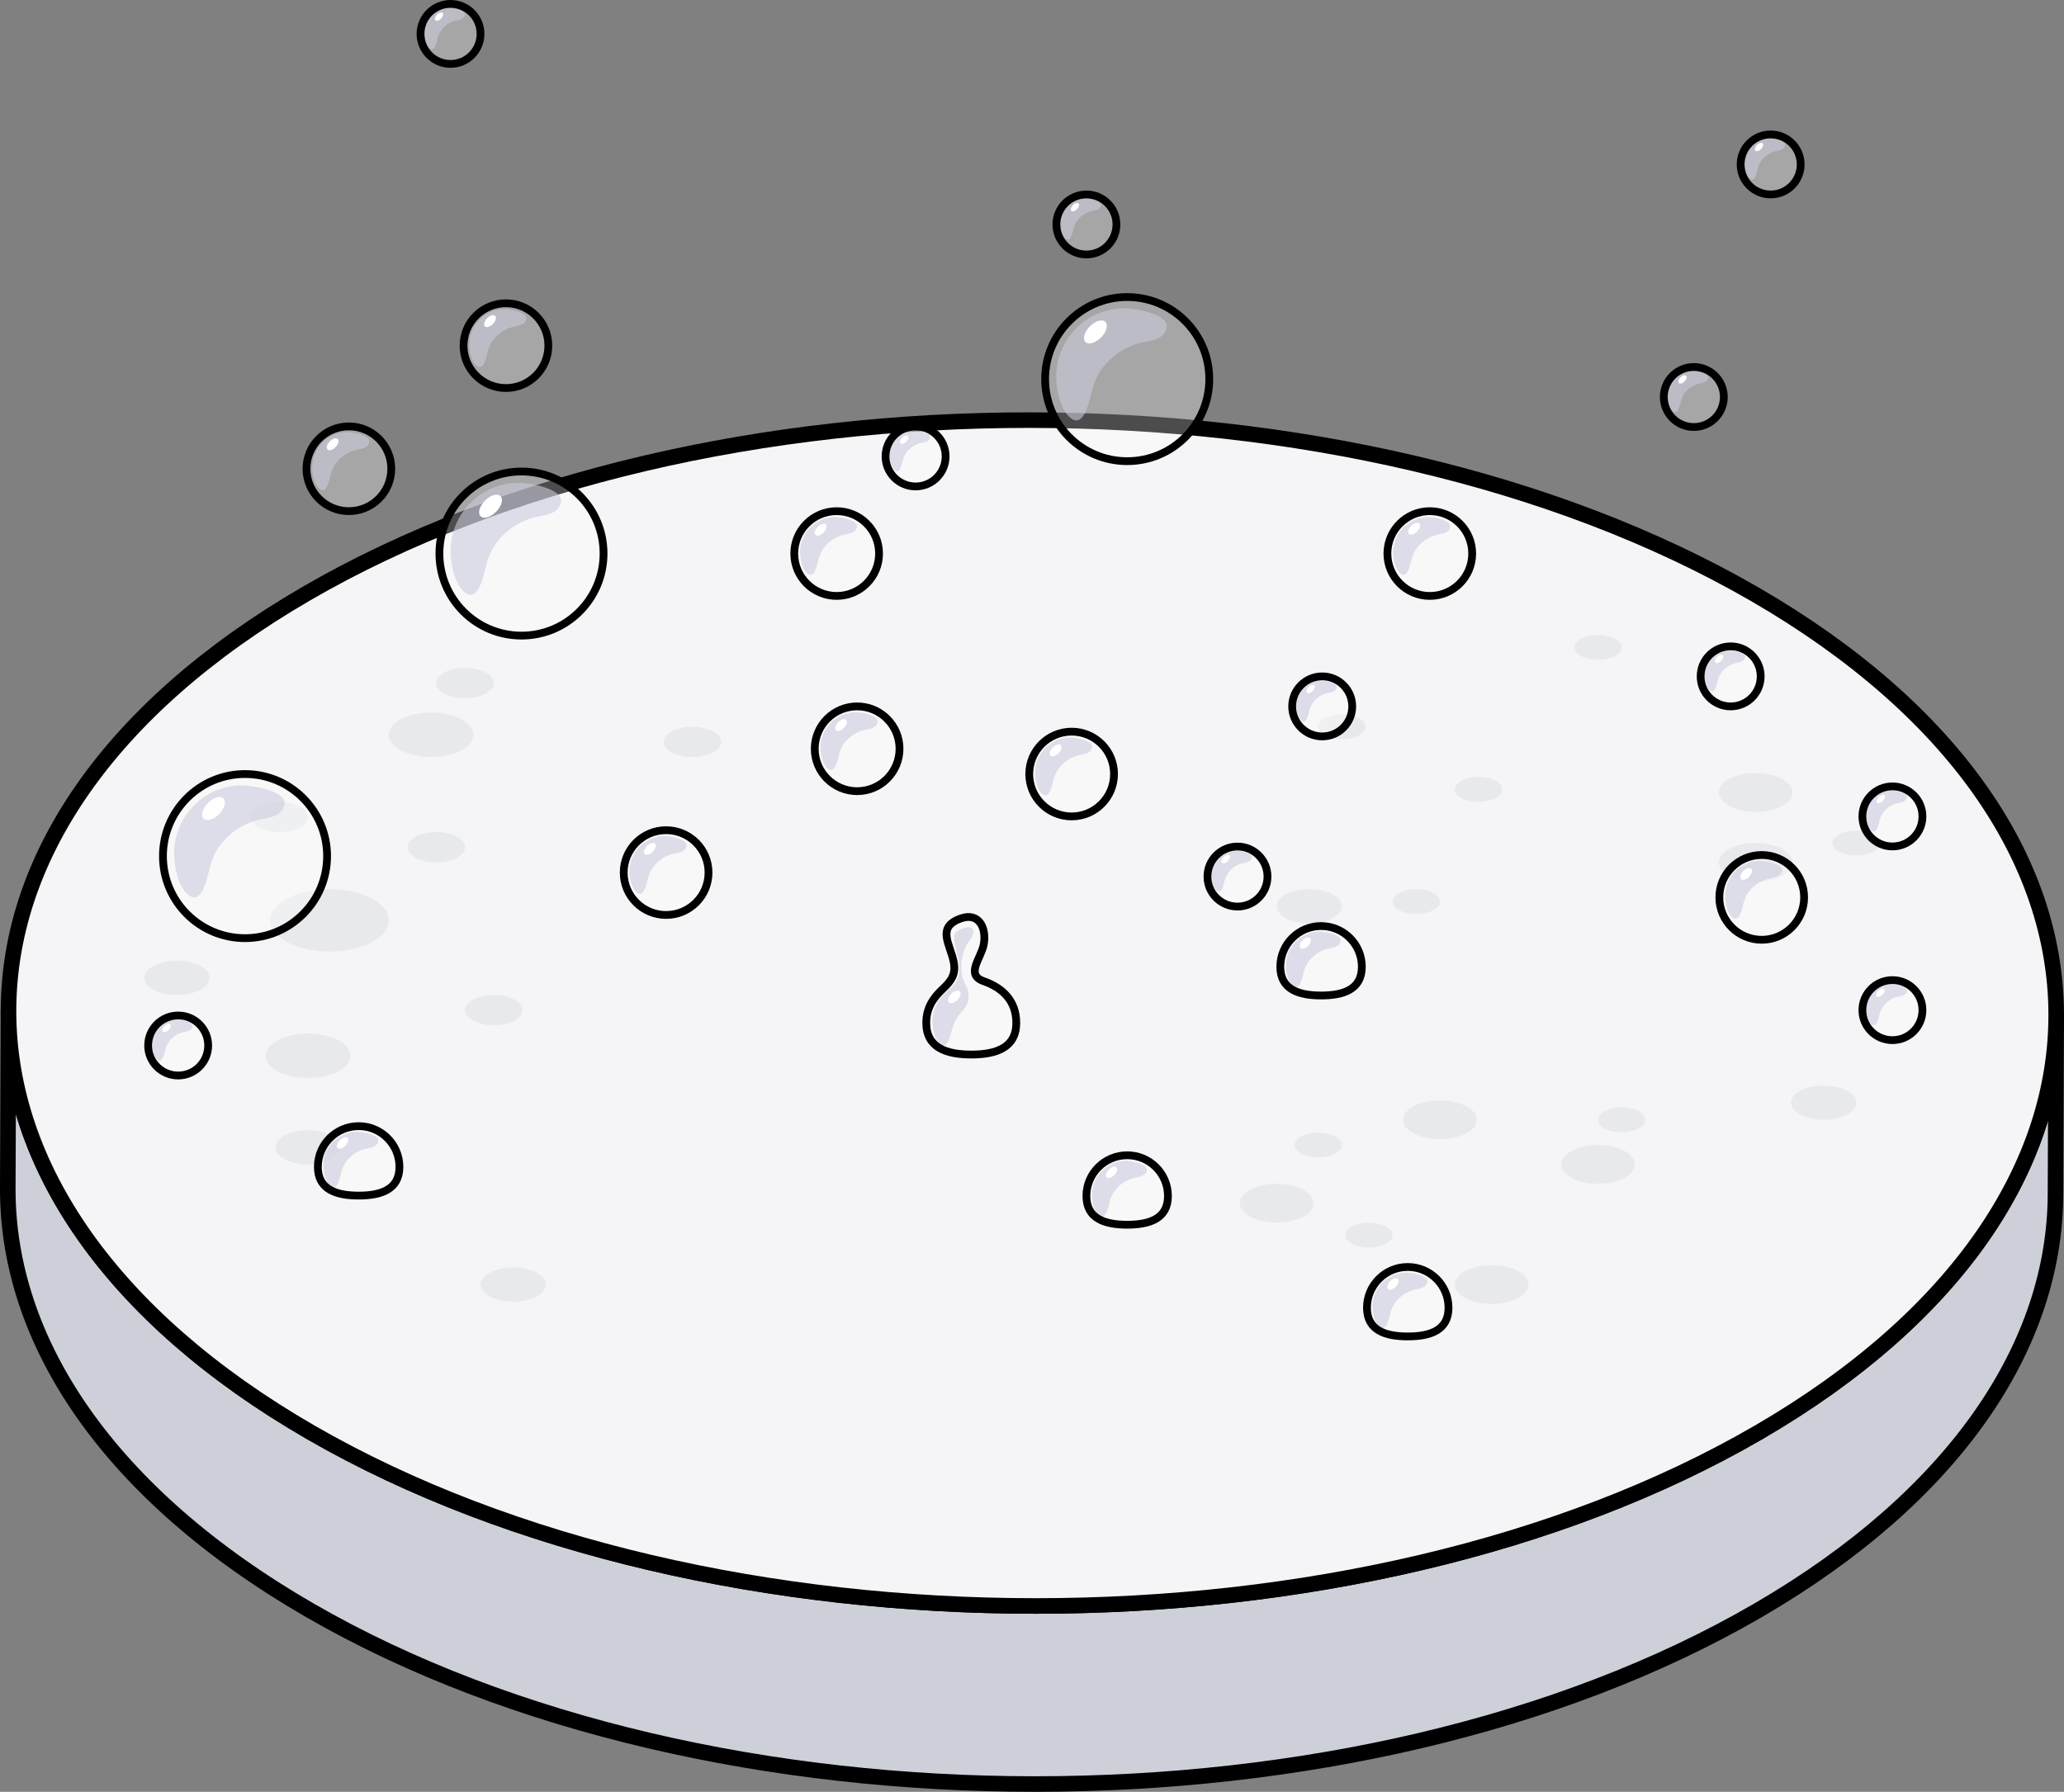 <?xml version="1.0" encoding="utf-8"?>
<!-- Generator: Adobe Illustrator 16.0.0, SVG Export Plug-In . SVG Version: 6.00 Build 0)  -->
<!DOCTYPE svg PUBLIC "-//W3C//DTD SVG 1.1//EN" "http://www.w3.org/Graphics/SVG/1.1/DTD/svg11.dtd">
<svg version="1.1" id="Layer_1" xmlns="http://www.w3.org/2000/svg" xmlns:xlink="http://www.w3.org/1999/xlink" x="0px" y="0px"
	 width="203.27px" height="176.503px" viewBox="0 0 203.27 176.503" enable-background="new 0 0 203.27 176.503"
	 xml:space="preserve">
<rect x="0" y="0" width="203.27" height="176.503" fill="#808080" stroke="none"/>
<g>
	<g>
		<g>
			<g>
				<g enable-background="new    ">
					<g>
						<path fill="#CED0D9" d="M202.503,100.076c-0.025,8.332-0.047,9.209-0.071,17.541c-0.042,14.852-9.804,29.682-29.301,41.012
							c-39.248,22.809-103.094,22.811-142.599,0.002c-19.88-11.479-29.811-26.545-29.766-41.588l0.07-17.541
							c-0.042,15.043,9.887,30.109,29.767,41.588c39.504,22.808,103.35,22.807,142.598-0.002
							C192.7,129.758,202.462,114.928,202.503,100.076z"/>
					</g>
					<g>
						
							<path fill="none" stroke="#000000" stroke-width="1.533" stroke-linecap="round" stroke-linejoin="round" stroke-miterlimit="10" d="
							M202.503,100.076c-0.025,8.332-0.047,9.209-0.071,17.541c-0.042,14.852-9.804,29.682-29.301,41.012
							c-39.248,22.809-103.094,22.811-142.599,0.002c-19.88-11.479-29.811-26.545-29.766-41.588l0.07-17.541
							c-0.042,15.043,9.887,30.109,29.767,41.588c39.504,22.808,103.35,22.807,142.598-0.002
							C192.7,129.758,202.462,114.928,202.503,100.076z"/>
					</g>
					<g>
						<path fill="#F5F5F7" d="M172.737,58.49c39.506,22.808,39.713,59.79,0.464,82.598c-39.248,22.809-103.094,22.81-142.598,0.002
							C-8.903,118.279-9.11,81.299,30.14,58.491C69.386,35.682,133.231,35.681,172.737,58.49z"/>
					</g>
					<g>
						
							<path fill="none" stroke="#000000" stroke-width="1.533" stroke-linecap="round" stroke-linejoin="round" stroke-miterlimit="10" d="
							M172.737,58.49c39.506,22.808,39.713,59.79,0.464,82.598c-39.248,22.809-103.094,22.81-142.598,0.002
							C-8.903,118.279-9.11,81.299,30.14,58.491C69.386,35.682,133.231,35.681,172.737,58.49z"/>
					</g>
				</g>
			</g>
		</g>
		<ellipse fill="#E8E9ED" cx="32.447" cy="90.655" rx="5.843" ry="3.075"/>
		<ellipse fill="#E8E9ED" cx="42.965" cy="83.456" rx="2.833" ry="1.491"/>
		<ellipse fill="#E8E9ED" cx="27.506" cy="80.472" rx="2.833" ry="1.491"/>
		<ellipse fill="#E8E9ED" cx="48.631" cy="99.502" rx="2.833" ry="1.491"/>
		<ellipse fill="#E8E9ED" cx="68.184" cy="73.082" rx="2.833" ry="1.491"/>
		<ellipse fill="#E8E9ED" cx="45.799" cy="67.285" rx="2.833" ry="1.491"/>
		<ellipse fill="#E8E9ED" cx="42.457" cy="72.379" rx="4.167" ry="2.193"/>
		<ellipse fill="#E8E9ED" cx="30.34" cy="104" rx="4.167" ry="2.193"/>
		<ellipse fill="#E8E9ED" cx="17.438" cy="96.322" rx="3.208" ry="1.688"/>
		<ellipse fill="#E8E9ED" cx="30.34" cy="113.01" rx="3.208" ry="1.688"/>
		<ellipse fill="#E8E9ED" cx="50.542" cy="126.536" rx="3.208" ry="1.688"/>
		<ellipse fill="#E8E9ED" cx="179.599" cy="108.615" rx="3.208" ry="1.689"/>
		<ellipse fill="#E8E9ED" cx="128.94" cy="89.269" rx="3.208" ry="1.688"/>
		<ellipse fill="#E8E9ED" cx="139.48" cy="88.806" rx="2.329" ry="1.226"/>
		<ellipse fill="#E8E9ED" cx="129.82" cy="112.787" rx="2.329" ry="1.225"/>
		<ellipse fill="#E8E9ED" cx="134.822" cy="121.659" rx="2.33" ry="1.226"/>
		<ellipse fill="#E8E9ED" cx="182.806" cy="83.036" rx="2.329" ry="1.226"/>
		<ellipse fill="#E8E9ED" cx="159.708" cy="110.305" rx="2.328" ry="1.225"/>
		<path fill="#E8E9ED" d="M147.937,77.755c0,0.676-1.043,1.225-2.33,1.225c-1.283,0-2.328-0.549-2.328-1.225
			c0-0.678,1.045-1.227,2.328-1.227C146.894,76.528,147.937,77.078,147.937,77.755z"/>
		<ellipse fill="#E8E9ED" cx="132.148" cy="71.59" rx="2.329" ry="1.226"/>
		<ellipse fill="#E8E9ED" cx="157.378" cy="63.772" rx="2.329" ry="1.225"/>
		<path fill="#E8E9ED" d="M176.538,78.063c0,1.055-1.626,1.91-3.631,1.91c-2.002,0-3.629-0.855-3.629-1.91
			c0-1.057,1.627-1.913,3.629-1.913C174.912,76.15,176.538,77.006,176.538,78.063z"/>
		<path fill="#E8E9ED" d="M176.538,84.948c0,1.055-1.626,1.91-3.631,1.91c-2.002,0-3.629-0.855-3.629-1.91
			c0-1.056,1.627-1.913,3.629-1.913C174.912,83.036,176.538,83.892,176.538,84.948z"/>
		<path fill="#E8E9ED" d="M145.439,110.305c0,1.055-1.628,1.911-3.632,1.911c-2.002,0-3.629-0.856-3.629-1.911
			c0-1.056,1.627-1.912,3.629-1.912C143.812,108.393,145.439,109.249,145.439,110.305z"/>
		<path fill="#E8E9ED" d="M150.54,126.536c0,1.055-1.627,1.91-3.632,1.91c-2.002,0-3.63-0.855-3.63-1.91
			c0-1.056,1.628-1.913,3.63-1.913C148.913,124.623,150.54,125.48,150.54,126.536z"/>
		<path fill="#E8E9ED" d="M161.01,114.699c0,1.055-1.628,1.91-3.632,1.91c-2.002,0-3.629-0.855-3.629-1.91
			c0-1.057,1.627-1.913,3.629-1.913C159.382,112.786,161.01,113.643,161.01,114.699z"/>
		<ellipse fill="#E8E9ED" cx="125.732" cy="118.521" rx="3.63" ry="1.91"/>
	</g>
	<g>
		<g>
			<g>
				<circle opacity="0.3" fill="#FFFFFF" cx="51.358" cy="54.527" r="8.083"/>
				<path opacity="0.6" fill="#CCCCDE" d="M47.394,57.417c0.074-0.199,0.134-0.393,0.182-0.554c0.324-1.123,0.458-2.129,1.135-3.133
					c0.879-1.308,2.223-2.277,3.736-2.714c1.016-0.293,2.513-0.257,2.797-1.538c0.303-1.367-3.211-1.923-4.144-1.923
					c-3.718,0-6.729,3.013-6.729,6.73c0,1.236,0.369,3.251,1.414,4.077C46.608,59.011,47.109,58.178,47.394,57.417z"/>
				
					<circle fill="none" stroke="#000000" stroke-width="0.766" stroke-linecap="round" stroke-linejoin="round" stroke-miterlimit="10" cx="51.358" cy="54.527" r="8.083"/>
			</g>
			
				<ellipse transform="matrix(0.713 0.701 -0.701 0.713 48.847 -19.537)" fill="#FFFFFF" cx="48.277" cy="49.87" rx="0.775" ry="1.394"/>
		</g>
		<g>
			<g>
				<circle opacity="0.3" fill="#FFFFFF" cx="24.131" cy="84.329" r="8.083"/>
				<path opacity="0.6" fill="#CCCCDE" d="M20.169,87.219c0.074-0.199,0.131-0.393,0.18-0.555c0.326-1.123,0.459-2.129,1.135-3.133
					c0.879-1.308,2.226-2.277,3.739-2.714c1.015-0.293,2.513-0.258,2.797-1.539c0.301-1.366-3.213-1.923-4.147-1.923
					c-3.716,0-6.729,3.014-6.729,6.729c0,1.237,0.371,3.251,1.417,4.077C19.381,88.813,19.884,87.979,20.169,87.219z"/>
				
					<circle fill="none" stroke="#000000" stroke-width="0.766" stroke-linecap="round" stroke-linejoin="round" stroke-miterlimit="10" cx="24.131" cy="84.329" r="8.083"/>
			</g>
			
				<ellipse transform="matrix(0.713 0.701 -0.701 0.713 61.866 8.085)" fill="#FFFFFF" cx="21.049" cy="79.671" rx="0.776" ry="1.394"/>
		</g>
		<g>
			<g>
				<circle opacity="0.3" fill="#FFFFFF" cx="111.011" cy="37.343" r="8.084"/>
				<path opacity="0.6" fill="#CCCCDE" d="M107.046,40.233c0.074-0.199,0.134-0.393,0.182-0.555
					c0.325-1.123,0.458-2.129,1.133-3.133c0.881-1.308,2.227-2.276,3.738-2.714c1.016-0.294,2.513-0.257,2.797-1.539
					c0.303-1.366-3.211-1.922-4.144-1.922c-3.716,0-6.731,3.013-6.731,6.73c0,1.236,0.371,3.25,1.416,4.076
					C106.261,41.827,106.763,40.993,107.046,40.233z"/>
				
					<circle fill="none" stroke="#000000" stroke-width="0.766" stroke-linecap="round" stroke-linejoin="round" stroke-miterlimit="10" cx="111.011" cy="37.343" r="8.084"/>
			</g>
			
				<ellipse transform="matrix(0.713 0.701 -0.701 0.713 53.841 -66.266)" fill="#FFFFFF" cx="107.929" cy="32.687" rx="0.776" ry="1.393"/>
		</g>
		<g>
			<g>
				<path opacity="0.3" fill="#FFFFFF" d="M69.778,85.953c0,2.306-1.871,4.175-4.18,4.175c-2.305,0-4.172-1.869-4.172-4.175
					c0-2.306,1.867-4.175,4.172-4.175C67.907,81.777,69.778,83.646,69.778,85.953z"/>
				<path opacity="0.6" fill="#CCCCDE" d="M63.556,87.445c0.036-0.103,0.068-0.202,0.093-0.286c0.168-0.58,0.235-1.1,0.587-1.618
					c0.452-0.675,1.146-1.176,1.93-1.401c0.524-0.153,1.299-0.133,1.445-0.795c0.155-0.706-1.659-0.994-2.141-0.994
					c-1.922,0-3.477,1.556-3.477,3.477c0,0.638,0.191,1.679,0.73,2.105C63.147,88.268,63.409,87.838,63.556,87.445z"/>
				
					<path fill="none" stroke="#000000" stroke-width="0.766" stroke-linecap="round" stroke-linejoin="round" stroke-miterlimit="10" d="
					M69.778,85.953c0,2.306-1.871,4.175-4.18,4.175c-2.305,0-4.172-1.869-4.172-4.175c0-2.306,1.867-4.175,4.172-4.175
					C67.907,81.777,69.778,83.646,69.778,85.953z"/>
			</g>
			
				<ellipse transform="matrix(0.713 0.702 -0.702 0.713 77.014 -20.896)" fill="#FFFFFF" cx="64.011" cy="83.547" rx="0.4" ry="0.719"/>
		</g>
		<g>
			<g>
				<circle opacity="0.3" fill="#FFFFFF" cx="82.398" cy="54.527" r="4.175"/>
				<path opacity="0.6" fill="#CCCCDE" d="M80.351,56.02c0.039-0.104,0.068-0.203,0.092-0.286c0.172-0.581,0.24-1.1,0.588-1.618
					c0.453-0.675,1.15-1.177,1.932-1.402c0.523-0.152,1.297-0.133,1.441-0.795c0.158-0.705-1.658-0.993-2.139-0.993
					c-1.922,0-3.477,1.557-3.477,3.476c0,0.639,0.193,1.679,0.732,2.106C79.943,56.843,80.204,56.413,80.351,56.02z"/>
				
					<circle fill="none" stroke="#000000" stroke-width="0.766" stroke-linecap="round" stroke-linejoin="round" stroke-miterlimit="10" cx="82.398" cy="54.527" r="4.175"/>
			</g>
			
				<ellipse transform="matrix(0.713 0.702 -0.702 0.713 59.794 -41.712)" fill="#FFFFFF" cx="80.807" cy="52.122" rx="0.4" ry="0.72"/>
		</g>
		<g>
			<g>
				<circle opacity="0.3" fill="#FFFFFF" cx="121.871" cy="86.345" r="2.956"/>
				<path opacity="0.6" fill="#CCCCDE" d="M120.421,87.402c0.026-0.072,0.051-0.144,0.065-0.203c0.12-0.41,0.169-0.779,0.417-1.146
					c0.32-0.478,0.813-0.833,1.366-0.993c0.372-0.107,0.917-0.094,1.022-0.563c0.111-0.5-1.174-0.703-1.516-0.703
					c-1.36,0-2.463,1.102-2.463,2.462c0,0.451,0.137,1.188,0.52,1.49C120.133,87.985,120.319,87.68,120.421,87.402z"/>
				
					<circle fill="none" stroke="#000000" stroke-width="0.766" stroke-linecap="round" stroke-linejoin="round" stroke-miterlimit="10" cx="121.871" cy="86.345" r="2.956"/>
			</g>
			
				<ellipse transform="matrix(0.712 0.702 -0.702 0.712 94.157 -60.398)" fill="#FFFFFF" cx="120.744" cy="84.642" rx="0.284" ry="0.509"/>
		</g>
		<g>
			<g>
				<circle opacity="0.3" fill="#FFFFFF" cx="130.215" cy="69.583" r="2.957"/>
				<path opacity="0.6" fill="#CCCCDE" d="M128.766,70.641c0.026-0.073,0.048-0.145,0.065-0.203c0.12-0.411,0.168-0.779,0.415-1.146
					c0.321-0.478,0.813-0.833,1.367-0.992c0.372-0.108,0.919-0.095,1.024-0.564c0.11-0.5-1.178-0.703-1.518-0.703
					c-1.36,0-2.463,1.103-2.463,2.462c0,0.452,0.139,1.188,0.519,1.491C128.477,71.223,128.662,70.918,128.766,70.641z"/>
				
					<circle fill="none" stroke="#000000" stroke-width="0.766" stroke-linecap="round" stroke-linejoin="round" stroke-miterlimit="10" cx="130.215" cy="69.583" r="2.957"/>
			</g>
			
				<ellipse transform="matrix(0.713 0.701 -0.701 0.713 84.622 -71.023)" fill="#FFFFFF" cx="129.088" cy="67.88" rx="0.283" ry="0.509"/>
		</g>
		<g>
			<g>
				<circle opacity="0.3" fill="#FFFFFF" cx="186.373" cy="99.502" r="2.957"/>
				<path opacity="0.6" fill="#CCCCDE" d="M184.923,100.559c0.026-0.072,0.047-0.145,0.066-0.203c0.12-0.41,0.168-0.779,0.415-1.146
					c0.321-0.478,0.813-0.833,1.367-0.993c0.372-0.107,0.919-0.094,1.024-0.563c0.11-0.5-1.178-0.703-1.518-0.703
					c-1.36,0-2.463,1.102-2.463,2.461c0,0.453,0.137,1.189,0.518,1.492C184.636,101.141,184.82,100.836,184.923,100.559z"/>
				
					<circle fill="none" stroke="#000000" stroke-width="0.766" stroke-linecap="round" stroke-linejoin="round" stroke-miterlimit="10" cx="186.373" cy="99.502" r="2.957"/>
			</g>
			
				<ellipse transform="matrix(0.712 0.702 -0.702 0.712 121.952 -101.888)" fill="#FFFFFF" cx="185.246" cy="97.799" rx="0.284" ry="0.509"/>
		</g>
		<g>
			<g>
				<circle opacity="0.3" fill="#FFFFFF" cx="186.373" cy="80.421" r="2.957"/>
				<path opacity="0.6" fill="#CCCCDE" d="M184.923,81.478c0.026-0.074,0.047-0.145,0.066-0.203c0.12-0.411,0.168-0.779,0.415-1.146
					c0.321-0.479,0.813-0.833,1.367-0.993c0.372-0.108,0.919-0.094,1.024-0.563c0.11-0.5-1.178-0.703-1.518-0.703
					c-1.36,0-2.463,1.103-2.463,2.462c0,0.452,0.137,1.189,0.518,1.491C184.636,82.06,184.82,81.755,184.923,81.478z"/>
				
					<circle fill="none" stroke="#000000" stroke-width="0.766" stroke-linecap="round" stroke-linejoin="round" stroke-miterlimit="10" cx="186.373" cy="80.421" r="2.957"/>
			</g>
			
				<ellipse transform="matrix(0.713 0.701 -0.701 0.713 108.33 -107.284)" fill="#FFFFFF" cx="185.246" cy="78.717" rx="0.283" ry="0.509"/>
		</g>
		<g>
			<g>
				<circle opacity="0.3" fill="#FFFFFF" cx="170.442" cy="66.626" r="2.957"/>
				<path opacity="0.6" fill="#CCCCDE" d="M168.993,67.684c0.026-0.073,0.047-0.144,0.065-0.203c0.12-0.411,0.167-0.779,0.415-1.146
					c0.321-0.479,0.813-0.833,1.366-0.993c0.373-0.108,0.919-0.094,1.024-0.563c0.111-0.5-1.177-0.703-1.517-0.703
					c-1.36,0-2.463,1.103-2.463,2.462c0,0.452,0.138,1.189,0.519,1.491C168.705,68.266,168.89,67.961,168.993,67.684z"/>
				
					<circle fill="none" stroke="#000000" stroke-width="0.766" stroke-linecap="round" stroke-linejoin="round" stroke-miterlimit="10" cx="170.442" cy="66.626" r="2.957"/>
			</g>
			
				<ellipse transform="matrix(0.713 0.701 -0.701 0.713 94.089 -100.072)" fill="#FFFFFF" cx="169.314" cy="64.923" rx="0.283" ry="0.509"/>
		</g>
		<g>
			<g>
				<circle opacity="0.3" fill="#FFFFFF" cx="166.812" cy="39.107" r="2.957"/>
				<path opacity="0.6" fill="#CCCCDE" d="M165.362,40.164c0.027-0.073,0.047-0.144,0.064-0.203
					c0.121-0.411,0.169-0.779,0.416-1.146c0.322-0.479,0.811-0.833,1.367-0.993c0.372-0.108,0.919-0.094,1.023-0.563
					c0.111-0.5-1.177-0.703-1.517-0.703c-1.36,0-2.464,1.103-2.464,2.462c0,0.452,0.139,1.188,0.52,1.491
					C165.075,40.746,165.259,40.441,165.362,40.164z"/>
				
					<circle fill="none" stroke="#000000" stroke-width="0.766" stroke-linecap="round" stroke-linejoin="round" stroke-miterlimit="10" cx="166.812" cy="39.107" r="2.957"/>
			</g>
			
				<ellipse transform="matrix(0.714 0.7 -0.7 0.714 73.582 -105.311)" fill="#FFFFFF" cx="165.683" cy="37.403" rx="0.284" ry="0.509"/>
		</g>
		<g>
			<g>
				<circle opacity="0.3" fill="#FFFFFF" cx="174.38" cy="16.198" r="2.957"/>
				<path opacity="0.6" fill="#CCCCDE" d="M172.931,17.254c0.026-0.073,0.047-0.145,0.065-0.203c0.12-0.411,0.167-0.779,0.415-1.146
					c0.321-0.479,0.813-0.833,1.366-0.993c0.373-0.108,0.919-0.094,1.024-0.564c0.111-0.499-1.177-0.703-1.517-0.703
					c-1.36,0-2.463,1.103-2.463,2.462c0,0.452,0.138,1.189,0.519,1.491C172.643,17.837,172.827,17.532,172.931,17.254z"/>
				
					<circle fill="none" stroke="#000000" stroke-width="0.766" stroke-linecap="round" stroke-linejoin="round" stroke-miterlimit="10" cx="174.38" cy="16.198" r="2.957"/>
			</g>
			
				<ellipse transform="matrix(0.713 0.701 -0.701 0.713 59.865 -117.3)" fill="#FFFFFF" cx="173.252" cy="14.494" rx="0.283" ry="0.509"/>
		</g>
		<g>
			<g>
				<circle opacity="0.3" fill="#FFFFFF" cx="106.994" cy="22.111" r="2.957"/>
				<path opacity="0.6" fill="#CCCCDE" d="M105.545,23.168c0.026-0.074,0.048-0.145,0.064-0.203
					c0.121-0.411,0.169-0.779,0.416-1.146c0.321-0.479,0.813-0.833,1.366-0.993c0.373-0.108,0.92-0.094,1.025-0.563
					c0.109-0.5-1.178-0.703-1.518-0.703c-1.36,0-2.464,1.103-2.464,2.462c0,0.452,0.14,1.189,0.52,1.491
					C105.256,23.75,105.441,23.446,105.545,23.168z"/>
				
					<circle fill="none" stroke="#000000" stroke-width="0.766" stroke-linecap="round" stroke-linejoin="round" stroke-miterlimit="10" cx="106.994" cy="22.111" r="2.957"/>
			</g>
			<path fill="#FFFFFF" d="M106.069,20.606c-0.198,0.201-0.448,0.274-0.559,0.165c-0.113-0.11-0.044-0.362,0.152-0.562
				c0.199-0.201,0.451-0.275,0.562-0.166S106.267,20.404,106.069,20.606z"/>
		</g>
		<g>
			<g>
				<circle opacity="0.3" fill="#FFFFFF" cx="44.369" cy="3.34" r="2.956"/>
				<path opacity="0.6" fill="#CCCCDE" d="M42.921,4.397c0.026-0.073,0.047-0.145,0.065-0.203c0.12-0.411,0.167-0.779,0.415-1.146
					c0.322-0.478,0.813-0.833,1.367-0.993c0.372-0.107,0.918-0.094,1.023-0.563c0.111-0.499-1.177-0.703-1.517-0.703
					c-1.36,0-2.463,1.103-2.463,2.462c0,0.452,0.138,1.188,0.519,1.491C42.633,4.979,42.817,4.675,42.921,4.397z"/>
				
					<circle fill="none" stroke="#000000" stroke-width="0.766" stroke-linecap="round" stroke-linejoin="round" stroke-miterlimit="10" cx="44.369" cy="3.34" r="2.956"/>
			</g>
			
				<ellipse transform="matrix(0.713 0.701 -0.701 0.713 13.553 -29.846)" fill="#FFFFFF" cx="43.242" cy="1.637" rx="0.283" ry="0.51"/>
		</g>
		<g>
			<g>
				<circle opacity="0.3" fill="#FFFFFF" cx="17.546" cy="102.986" r="2.956"/>
				<path opacity="0.6" fill="#CCCCDE" d="M16.097,104.043c0.026-0.072,0.051-0.143,0.065-0.202c0.12-0.411,0.169-0.778,0.416-1.146
					c0.32-0.479,0.813-0.833,1.366-0.993c0.373-0.108,0.917-0.095,1.023-0.563c0.11-0.499-1.174-0.703-1.516-0.703
					c-1.361,0-2.463,1.103-2.463,2.462c0,0.452,0.137,1.189,0.52,1.491C15.809,104.627,15.994,104.322,16.097,104.043z"/>
				
					<circle fill="none" stroke="#000000" stroke-width="0.766" stroke-linecap="round" stroke-linejoin="round" stroke-miterlimit="10" cx="17.546" cy="102.986" r="2.956"/>
			</g>
			
				<ellipse transform="matrix(0.712 0.702 -0.702 0.712 75.818 17.619)" fill="#FFFFFF" cx="16.42" cy="101.283" rx="0.284" ry="0.51"/>
		</g>
		<g>
			<g>
				<circle opacity="0.3" fill="#FFFFFF" cx="90.17" cy="44.958" r="2.958"/>
				<path opacity="0.6" fill="#CCCCDE" d="M88.722,46.015c0.026-0.073,0.049-0.144,0.065-0.203c0.12-0.41,0.169-0.779,0.415-1.146
					c0.322-0.479,0.814-0.833,1.368-0.993c0.371-0.108,0.918-0.094,1.022-0.563c0.111-0.5-1.176-0.703-1.518-0.703
					c-1.358,0-2.461,1.103-2.461,2.462c0,0.452,0.134,1.188,0.519,1.491C88.435,46.598,88.616,46.293,88.722,46.015z"/>
				
					<circle fill="none" stroke="#000000" stroke-width="0.766" stroke-linecap="round" stroke-linejoin="round" stroke-miterlimit="10" cx="90.17" cy="44.958" r="2.958"/>
			</g>
			
				<ellipse transform="matrix(0.713 0.702 -0.702 0.713 55.927 -50.036)" fill="#FFFFFF" cx="89.045" cy="43.255" rx="0.284" ry="0.511"/>
		</g>
		<g>
			<g>
				<circle opacity="0.3" fill="#FFFFFF" cx="105.539" cy="76.245" r="4.175"/>
				<path opacity="0.6" fill="#CCCCDE" d="M103.492,77.738c0.038-0.103,0.069-0.203,0.093-0.286c0.17-0.58,0.238-1.1,0.587-1.618
					c0.454-0.675,1.148-1.176,1.93-1.402c0.524-0.152,1.298-0.133,1.443-0.795c0.159-0.705-1.657-0.992-2.14-0.992
					c-1.92,0-3.477,1.556-3.477,3.476c0,0.638,0.193,1.678,0.732,2.105C103.087,78.561,103.346,78.131,103.492,77.738z"/>
				
					<circle fill="none" stroke="#000000" stroke-width="0.766" stroke-linecap="round" stroke-linejoin="round" stroke-miterlimit="10" cx="105.539" cy="76.245" r="4.175"/>
			</g>
			
				<ellipse transform="matrix(0.713 0.702 -0.702 0.713 81.682 -51.705)" fill="#FFFFFF" cx="103.946" cy="73.84" rx="0.4" ry="0.72"/>
		</g>
		<g>
			<g>
				<path opacity="0.3" fill="#FFFFFF" d="M177.677,88.396c0,2.307-1.871,4.176-4.178,4.176c-2.305,0-4.172-1.87-4.172-4.176
					c0-2.306,1.867-4.175,4.172-4.175C175.806,84.221,177.677,86.09,177.677,88.396z"/>
				<path opacity="0.6" fill="#CCCCDE" d="M171.454,89.889c0.037-0.103,0.068-0.203,0.093-0.286c0.167-0.581,0.237-1.1,0.587-1.619
					c0.453-0.675,1.148-1.176,1.928-1.402c0.525-0.152,1.3-0.133,1.445-0.795c0.158-0.706-1.658-0.993-2.14-0.993
					c-1.921,0-3.476,1.557-3.476,3.477c0,0.638,0.192,1.678,0.731,2.105C171.048,90.712,171.308,90.282,171.454,89.889z"/>
				
					<path fill="none" stroke="#000000" stroke-width="0.766" stroke-linecap="round" stroke-linejoin="round" stroke-miterlimit="10" d="
					M177.677,88.396c0,2.307-1.871,4.176-4.178,4.176c-2.305,0-4.172-1.87-4.172-4.176c0-2.306,1.867-4.175,4.172-4.175
					C175.806,84.221,177.677,86.09,177.677,88.396z"/>
			</g>
			
				<ellipse transform="matrix(0.714 0.701 -0.701 0.714 109.507 -95.814)" fill="#FFFFFF" cx="171.909" cy="85.991" rx="0.4" ry="0.72"/>
		</g>
		<g>
			<g>
				<circle opacity="0.3" fill="#FFFFFF" cx="140.811" cy="54.527" r="4.175"/>
				<path opacity="0.6" fill="#CCCCDE" d="M138.764,56.02c0.038-0.103,0.069-0.203,0.091-0.286c0.171-0.58,0.24-1.1,0.589-1.618
					c0.454-0.675,1.148-1.176,1.93-1.402c0.524-0.152,1.298-0.133,1.443-0.795c0.159-0.705-1.657-0.993-2.14-0.993
					c-1.92,0-3.477,1.557-3.477,3.477c0,0.638,0.193,1.678,0.732,2.105C138.358,56.843,138.616,56.413,138.764,56.02z"/>
				
					<circle fill="none" stroke="#000000" stroke-width="0.766" stroke-linecap="round" stroke-linejoin="round" stroke-miterlimit="10" cx="140.811" cy="54.527" r="4.175"/>
			</g>
			
				<ellipse transform="matrix(0.714 0.7 -0.7 0.714 76.353 -82.587)" fill="#FFFFFF" cx="139.219" cy="52.122" rx="0.401" ry="0.72"/>
		</g>
		<g>
			<g>
				<circle opacity="0.3" fill="#FFFFFF" cx="34.359" cy="46.176" r="4.175"/>
				<path opacity="0.6" fill="#CCCCDE" d="M32.312,47.669c0.037-0.103,0.068-0.203,0.093-0.287c0.169-0.58,0.238-1.099,0.587-1.618
					c0.453-0.676,1.148-1.176,1.93-1.402c0.524-0.152,1.299-0.133,1.441-0.795c0.16-0.706-1.655-0.994-2.137-0.994
					c-1.922,0-3.477,1.557-3.477,3.477c0,0.638,0.193,1.679,0.732,2.105C31.905,48.493,32.165,48.062,32.312,47.669z"/>
				
					<circle fill="none" stroke="#000000" stroke-width="0.766" stroke-linecap="round" stroke-linejoin="round" stroke-miterlimit="10" cx="34.359" cy="46.176" r="4.175"/>
			</g>
			
				<ellipse transform="matrix(0.713 0.701 -0.701 0.713 40.081 -10.415)" fill="#FFFFFF" cx="32.767" cy="43.771" rx="0.401" ry="0.72"/>
		</g>
		<g>
			<g>
				<circle opacity="0.3" fill="#FFFFFF" cx="49.828" cy="34.049" r="4.175"/>
				<path opacity="0.6" fill="#CCCCDE" d="M47.78,35.542c0.035-0.103,0.068-0.203,0.094-0.286c0.168-0.58,0.237-1.1,0.586-1.618
					c0.452-0.675,1.148-1.176,1.93-1.401c0.523-0.153,1.299-0.133,1.445-0.796c0.156-0.705-1.658-0.993-2.14-0.993
					c-1.923,0-3.477,1.556-3.477,3.477c0,0.638,0.191,1.679,0.729,2.105C47.374,36.365,47.634,35.935,47.78,35.542z"/>
				
					<circle fill="none" stroke="#000000" stroke-width="0.766" stroke-linecap="round" stroke-linejoin="round" stroke-miterlimit="10" cx="49.828" cy="34.049" r="4.175"/>
			</g>
			
				<ellipse transform="matrix(0.714 0.7 -0.7 0.714 35.969 -24.726)" fill="#FFFFFF" cx="48.235" cy="31.644" rx="0.401" ry="0.72"/>
		</g>
		<g>
			<g>
				<circle opacity="0.3" fill="#FFFFFF" cx="84.414" cy="73.758" r="4.175"/>
				<path opacity="0.6" fill="#CCCCDE" d="M82.369,75.25c0.037-0.103,0.069-0.202,0.093-0.286c0.168-0.58,0.236-1.099,0.586-1.618
					c0.453-0.676,1.147-1.177,1.931-1.402c0.524-0.152,1.298-0.133,1.444-0.795c0.154-0.706-1.66-0.994-2.141-0.994
					c-1.921,0-3.477,1.557-3.477,3.477c0,0.638,0.191,1.679,0.73,2.105C81.962,76.075,82.222,75.644,82.369,75.25z"/>
				
					<circle fill="none" stroke="#000000" stroke-width="0.766" stroke-linecap="round" stroke-linejoin="round" stroke-miterlimit="10" cx="84.414" cy="73.758" r="4.175"/>
			</g>
			
				<ellipse transform="matrix(0.713 0.702 -0.702 0.713 73.867 -37.6)" fill="#FFFFFF" cx="82.823" cy="71.354" rx="0.4" ry="0.719"/>
		</g>
		<g>
			<g>
				<path opacity="0.3" fill="#FFFFFF" d="M115.024,117.814c0,2.218-1.797,2.826-4.016,2.826c-2.217,0-4.016-0.608-4.016-2.826
					c0-2.217,1.799-4.016,4.016-4.016C113.228,113.799,115.024,115.598,115.024,117.814z"/>
				<path opacity="0.6" fill="#CCCCDE" d="M109.042,119.25c0.036-0.099,0.064-0.195,0.09-0.275c0.16-0.558,0.228-1.057,0.563-1.557
					c0.436-0.648,1.105-1.131,1.857-1.348c0.506-0.146,1.248-0.129,1.389-0.766c0.151-0.678-1.596-0.955-2.06-0.955
					c-1.847,0-3.342,1.498-3.342,3.346c0,0.612,0.183,1.613,0.704,2.023C108.648,120.042,108.899,119.629,109.042,119.25z"/>
				
					<path fill="none" stroke="#000000" stroke-width="0.766" stroke-linecap="round" stroke-linejoin="round" stroke-miterlimit="10" d="
					M115.024,117.814c0,2.218-1.797,2.826-4.016,2.826c-2.217,0-4.016-0.608-4.016-2.826c0-2.217,1.799-4.016,4.016-4.016
					C113.228,113.799,115.024,115.598,115.024,117.814z"/>
			</g>
			
				<ellipse transform="matrix(0.712 0.702 -0.702 0.712 112.597 -43.61)" fill="#FFFFFF" cx="109.479" cy="115.501" rx="0.385" ry="0.691"/>
		</g>
		<g>
			<g>
				<path opacity="0.3" fill="#FFFFFF" d="M142.655,128.818c0,2.219-1.797,2.826-4.016,2.826c-2.218,0-4.016-0.607-4.016-2.826
					c0-2.217,1.798-4.016,4.016-4.016C140.858,124.803,142.655,126.602,142.655,128.818z"/>
				<path opacity="0.6" fill="#CCCCDE" d="M136.672,130.254c0.036-0.099,0.063-0.195,0.09-0.275
					c0.162-0.558,0.228-1.057,0.563-1.557c0.436-0.648,1.104-1.131,1.855-1.348c0.507-0.146,1.25-0.128,1.391-0.766
					c0.148-0.678-1.597-0.955-2.061-0.955c-1.845,0-3.342,1.498-3.342,3.346c0,0.613,0.183,1.613,0.703,2.023
					C136.28,131.047,136.528,130.633,136.672,130.254z"/>
				
					<path fill="none" stroke="#000000" stroke-width="0.766" stroke-linecap="round" stroke-linejoin="round" stroke-miterlimit="10" d="
					M142.655,128.818c0,2.219-1.797,2.826-4.016,2.826c-2.218,0-4.016-0.607-4.016-2.826c0-2.217,1.798-4.016,4.016-4.016
					C140.858,124.803,142.655,126.602,142.655,128.818z"/>
			</g>
			
				<ellipse transform="matrix(0.713 0.701 -0.701 0.713 128.109 -59.832)" fill="#FFFFFF" cx="137.109" cy="126.505" rx="0.386" ry="0.692"/>
		</g>
		<g>
			<g>
				<path opacity="0.3" fill="#FFFFFF" d="M39.338,114.944c0,2.218-1.8,2.827-4.016,2.827c-2.219,0-4.019-0.609-4.019-2.827
					s1.8-4.015,4.019-4.015C37.538,110.93,39.338,112.727,39.338,114.944z"/>
				<path opacity="0.6" fill="#CCCCDE" d="M33.351,116.381c0.037-0.1,0.067-0.196,0.092-0.276c0.161-0.558,0.229-1.058,0.564-1.556
					c0.436-0.649,1.104-1.131,1.857-1.349c0.504-0.147,1.244-0.128,1.387-0.765c0.152-0.679-1.594-0.955-2.057-0.955
					c-1.848,0-3.346,1.496-3.346,3.344c0,0.613,0.186,1.614,0.704,2.024C32.962,117.172,33.212,116.758,33.351,116.381z"/>
				
					<path fill="none" stroke="#000000" stroke-width="0.766" stroke-linecap="round" stroke-linejoin="round" stroke-miterlimit="10" d="
					M39.338,114.944c0,2.218-1.8,2.827-4.016,2.827c-2.219,0-4.019-0.609-4.019-2.827s1.8-4.015,4.019-4.015
					C37.538,110.93,39.338,112.727,39.338,114.944z"/>
			</g>
			
				<ellipse transform="matrix(0.713 0.701 -0.701 0.713 88.607 8.6)" fill="#FFFFFF" cx="33.789" cy="112.631" rx="0.385" ry="0.691"/>
		</g>
		<g>
			<g>
				<path opacity="0.3" fill="#FFFFFF" d="M134.12,95.234c0,2.217-1.797,2.826-4.016,2.826c-2.218,0-4.016-0.609-4.016-2.826
					s1.798-4.015,4.016-4.015C132.323,91.219,134.12,93.018,134.12,95.234z"/>
				<path opacity="0.6" fill="#CCCCDE" d="M128.136,96.67c0.037-0.099,0.065-0.195,0.09-0.275c0.162-0.559,0.229-1.058,0.563-1.557
					c0.438-0.649,1.106-1.131,1.857-1.348c0.506-0.146,1.249-0.129,1.389-0.766c0.152-0.678-1.595-0.955-2.059-0.955
					c-1.845,0-3.342,1.498-3.342,3.343c0,0.614,0.182,1.615,0.703,2.025C127.745,97.462,127.995,97.047,128.136,96.67z"/>
				
					<path fill="none" stroke="#000000" stroke-width="0.766" stroke-linecap="round" stroke-linejoin="round" stroke-miterlimit="10" d="
					M134.12,95.234c0,2.217-1.797,2.826-4.016,2.826c-2.218,0-4.016-0.609-4.016-2.826s1.798-4.015,4.016-4.015
					C132.323,91.219,134.12,93.018,134.12,95.234z"/>
			</g>
			
				<ellipse transform="matrix(0.712 0.702 -0.702 0.712 102.241 -63.514)" fill="#FFFFFF" cx="128.572" cy="92.921" rx="0.385" ry="0.691"/>
		</g>
		<g>
			<g>
				<path opacity="0.3" fill="#FFFFFF" d="M100.087,100.758c0,2.447-1.984,3.118-4.43,3.118c-2.449,0-4.436-0.671-4.436-3.118
					c0-1.409,0.625-2.41,1.612-3.33c0.89-0.832,1.351-1.496,1.071-2.771c-0.378-1.725-1.689-3.358,0.758-4.199
					c1.777-0.61,2.531,1.008,2.212,2.611c-0.269,1.355-1.825,2.941-0.003,3.58C98.724,97.297,100.087,98.576,100.087,100.758z"/>
				<path opacity="0.6" fill="#CCCCDE" d="M93.482,102.342c0.042-0.109,0.073-0.217,0.101-0.305c0.209-0.676,0.324-1.313,0.748-1.9
					c0.293-0.406,0.699-0.775,0.914-1.234c0.221-0.477,0.182-1.133-0.008-1.613c-0.139-0.349-0.344-0.628-0.435-1
					c-0.089-0.359-0.134-0.729-0.13-1.1c0.009-0.783,0.2-1.549,0.602-2.215c0.208-0.348,0.613-0.797,0.587-1.216
					c-0.036-0.539-0.635-0.455-1.05-0.304c-0.262,0.095-0.631,0.275-0.775,0.525c-0.132,0.23-0.049,0.484-0.027,0.739
					c0.053,0.58,0.23,1.092,0.354,1.665c0.101,0.466,0.148,1.009,0.086,1.487c-0.14,1.039-0.879,1.474-1.555,2.155
					c-0.68,0.688-1.068,1.63-1.068,2.597c0,0.678,0.203,1.783,0.778,2.235C93.052,103.215,93.328,102.758,93.482,102.342z"/>
				
					<path fill="none" stroke="#000000" stroke-width="0.766" stroke-linecap="round" stroke-linejoin="round" stroke-miterlimit="10" d="
					M100.087,100.758c0,2.447-1.984,3.118-4.43,3.118c-2.449,0-4.436-0.671-4.436-3.118c0-1.409,0.625-2.41,1.612-3.33
					c0.89-0.832,1.351-1.496,1.071-2.771c-0.378-1.725-1.689-3.358,0.758-4.199c1.777-0.61,2.531,1.008,2.212,2.611
					c-0.269,1.355-1.825,2.941-0.003,3.58C98.724,97.297,100.087,98.576,100.087,100.758z"/>
			</g>
			
				<ellipse transform="matrix(0.714 0.7 -0.7 0.714 95.639 -37.703)" fill="#FFFFFF" cx="93.966" cy="98.204" rx="0.425" ry="0.764"/>
		</g>
	</g>
</g>
</svg>
